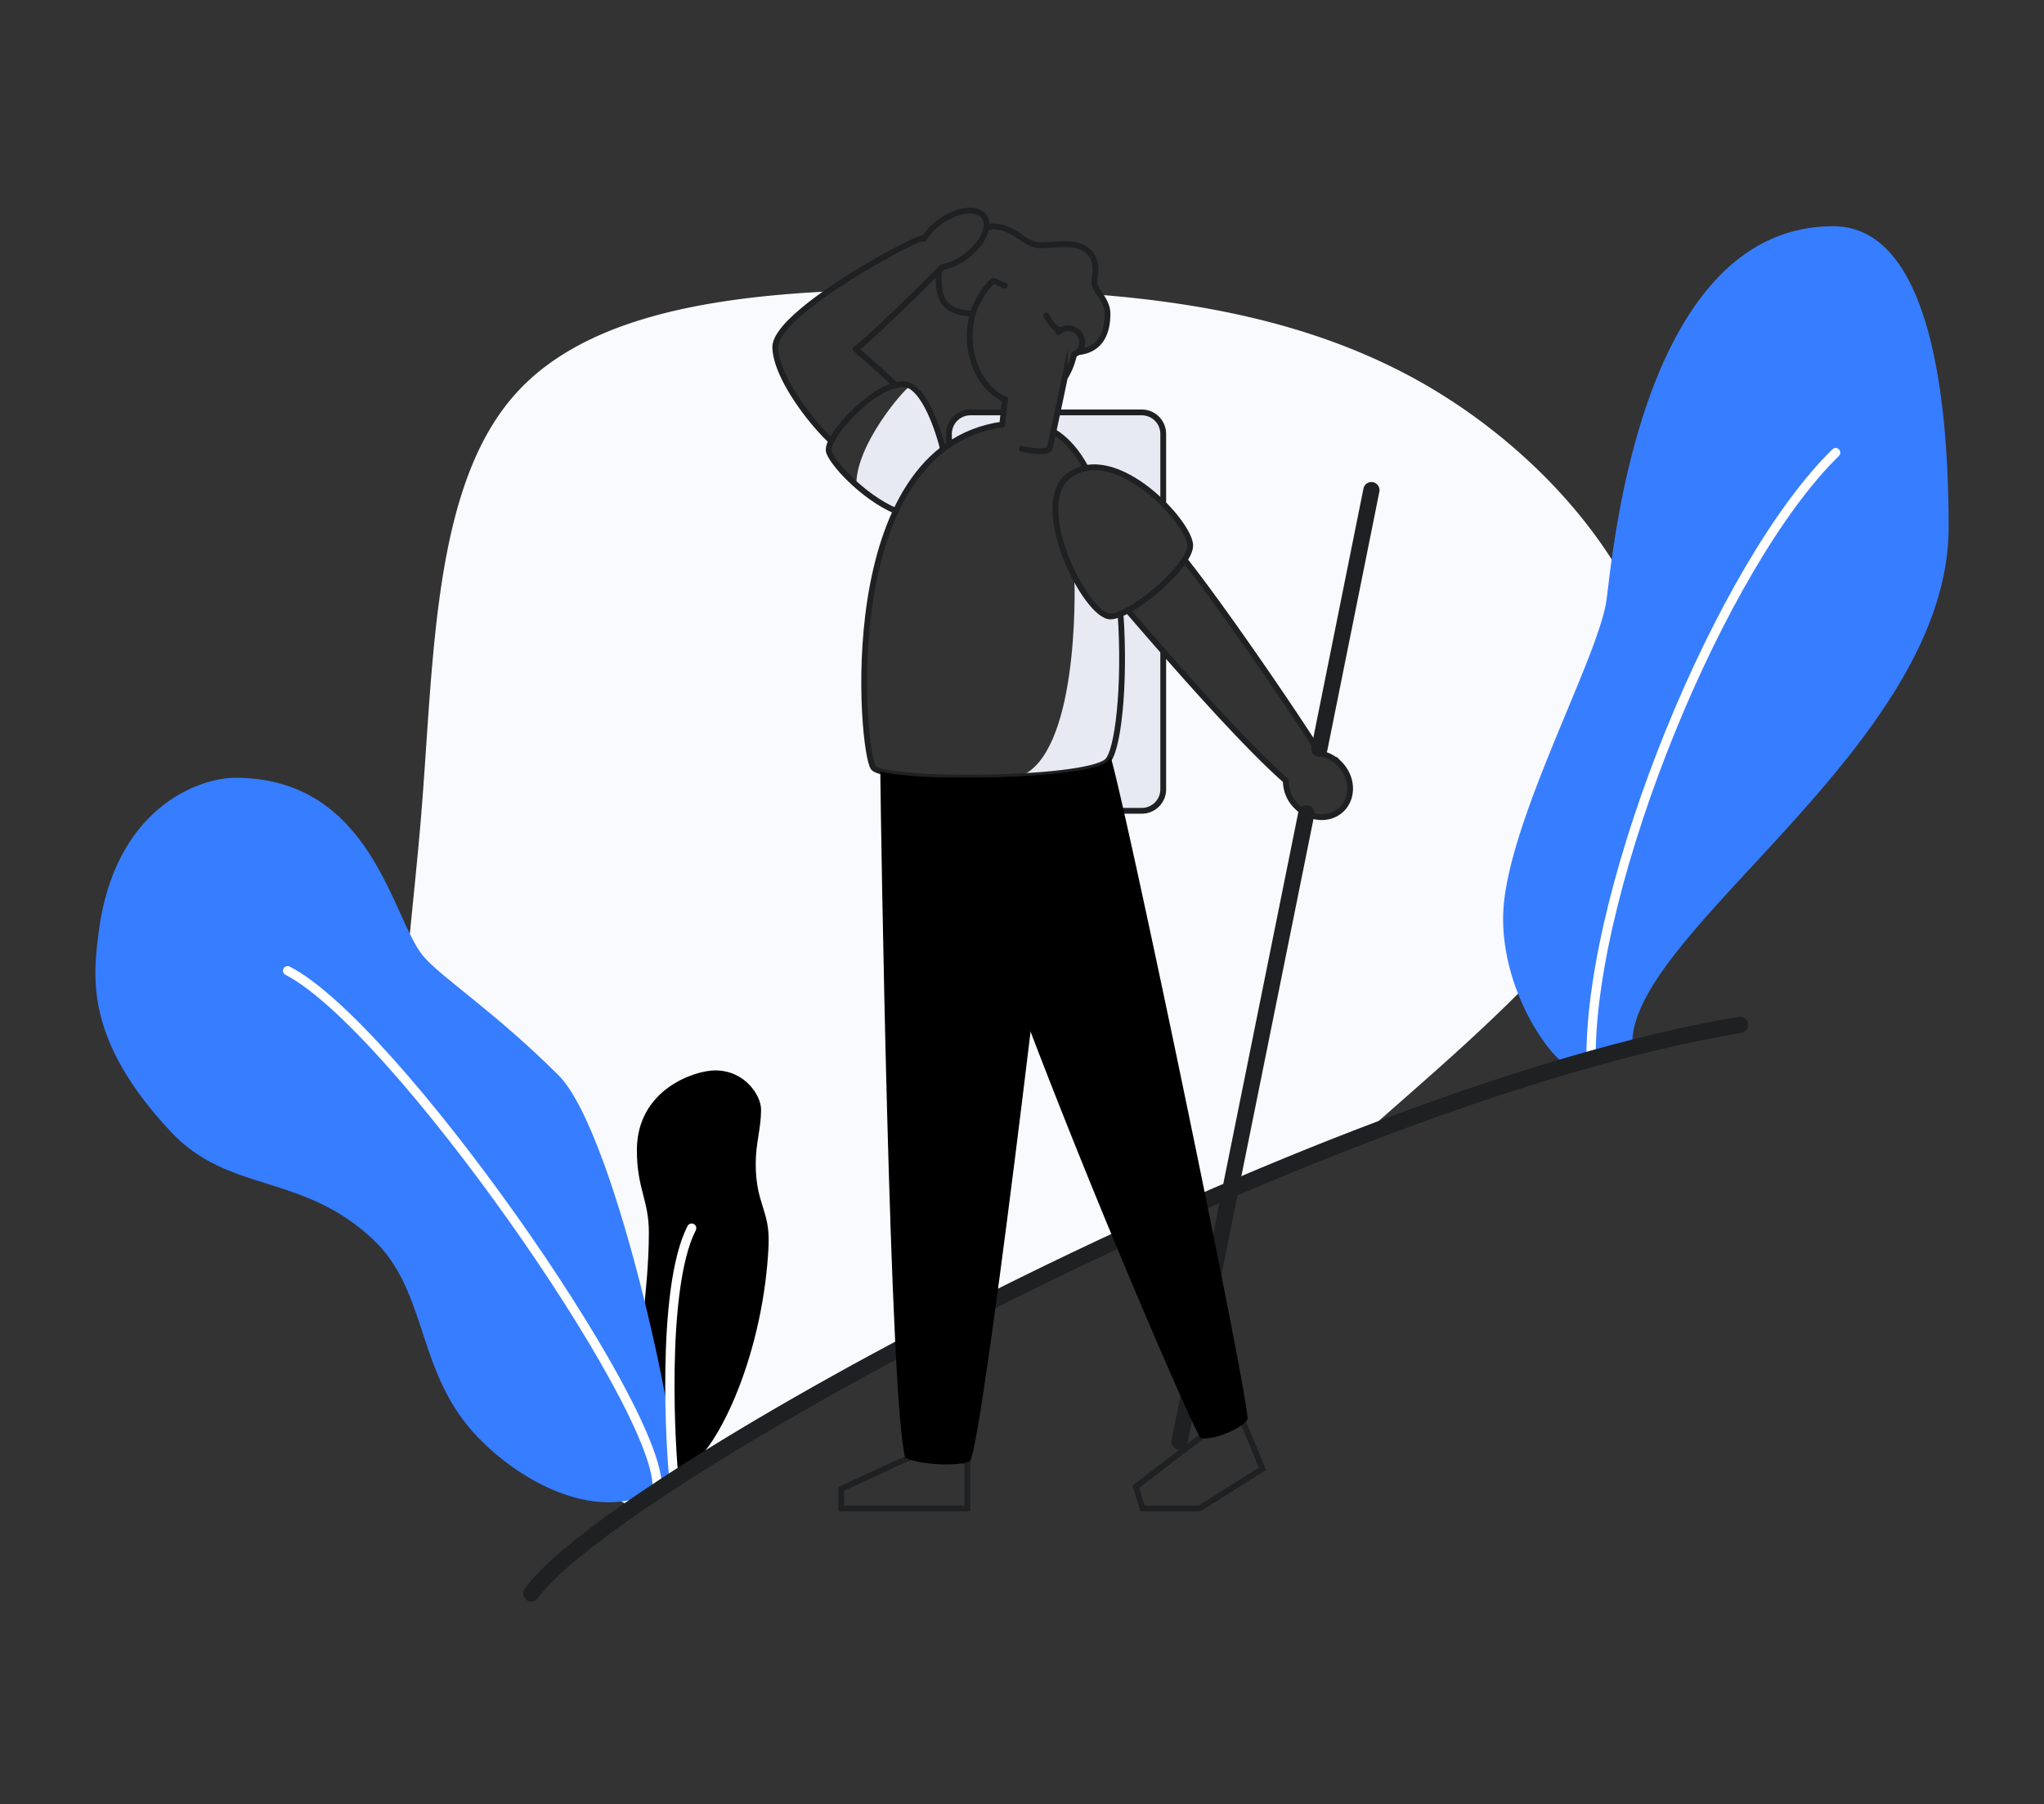<svg id="ea61258a-e793-48f7-8624-3c5ca462ffd9" xmlns="http://www.w3.org/2000/svg" viewBox="0 0 882.35 779"><rect x="0" y="0" width="882.35" height="779" fill="#333333" stroke="none"/><defs><style>.cls-1{fill:#e7eaf3;}.cls-2{fill:#f8fafd;}.cls-3,.cls-5,.cls-6,.cls-7{fill:none;stroke-linecap:round;}.cls-3,.cls-6,.cls-7{stroke:#1e2022;}.cls-3,.cls-5,.cls-6{stroke-miterlimit:10;}.cls-3,.cls-7{stroke-width:2.5px;}.cls-4{fill:#377dff;}.cls-5{stroke:#fff;stroke-width:4px;}.cls-6{stroke-width:7px;}.cls-7{stroke-linejoin:round;}</style></defs><g id="shadows"><path class="cls-1" d="M463.73,248.66c.46,7.71,1.54,77.14-23.53,86.63,28.16,1.62,37.64-2.24,37.64-2.24l1.62-6.48,2-6.4,1.93-13,1.31-21.45-1-20.67-4,1.62-3.86-1.85-8.8-9.41Z"/><path class="cls-1" d="M392.91,166.66c-3.08,1.77-23.68,25.76-23.22,42.89,5.48,4.47,17.05,11.11,17.05,11.11l4.86-9.11,6.56-9.79,8.95-7.72-2.24-7.71L400.32,174Z"/><polygon class="cls-1" points="409.81 188.41 409.81 192.04 416.36 188.33 433.03 182.47 433.49 177.84 417.52 178.38 410.81 182.09 409.81 188.41"/><polygon class="cls-1" points="456.4 178.54 494.74 178.23 499.52 180.93 502.45 186.94 502.14 217.88 491.65 208.54 478.85 202.68 468.43 201.76 465.12 196.2 458.17 187.95 454.63 186.87 456.4 178.54"/><polygon class="cls-1" points="502.14 281.21 502.45 311.53 502.22 341.69 499.6 347.94 492.42 350.48 483.86 349.79 478.54 327.88 481.63 321.4 484.71 292.47 484.32 265.17 486.79 264.08 502.14 281.21"/></g><path class="cls-2" d="M614.07,165.42c-42.19-24-89.71-34.09-138.93-38.1l2.94,6.71-.62,7.4-2.39,5.48-6.64,4.24-4.62,1.55-4.25,10.64-3.16,15.2,20.9-.23,20.06.54,4.4,4.62.69,8.64L501.53,217l5.47,6.33,5.33,7.64,1.38,4.93-2.39,5.94,6,7.41,16.82,23.37,18.9,26.85,13,20.28,3.94,5.17,9.56,5.4,3.32,6.79-.62,7.56-3.55,5.48-6.32,3.08-7.72-.77L559,348l-3.78-10.49L534,316.31l-31.7-35,.31,19.28v29.78l-.31,13.11-3.78,4.86-3.47,1.62-12.11.23-99.21-15.81-2.93-1.16a9.74,9.74,0,0,1-3.24-1.23h0a.89.89,0,0,1-.38-.39c-.47-.54-.93-1.93-1.39-4.16h0c-1.08-4.86-2.08-13.42-2.47-24l-.15-1.55v-3c-.08-4.63,0-9.65.15-14.82l.08-5.4.54-4.55q.69-8.33,2.08-16.89v-.15c.85-4.94,1.85-10,3.09-14.89v-.08h0a119.77,119.77,0,0,1,7.63-21.6h0a55.52,55.52,0,0,1-10-5.63h0l-.15-.08c-.69-.46-1.39-1-2.08-1.54l-5.94-4.32-4.32-5c-.85-.93-1.62-1.78-2.32-2.63h0A30.17,30.17,0,0,1,359,197.2l-1.23-1.85.15-.61a1,1,0,0,1-.08-.47,7.52,7.52,0,0,1,1.08-4h0L345,173.52l-9.18-15.66-1.08-7.79,2-5.71,9.1-9.64,11.65-8.87c-55.47,2.78-106,12.57-134.31,43.51-36.33,39.57-35.79,114.24-41.34,182.28s-17.2,129.67.54,187.37c14.5,47.44,48.9,92.49,90.87,111.78,66.49-46,193.24-113.55,314.5-160.22,2.16-1.93,4.32-3.86,6.56-5.79,49.75-44,116.09-98.74,124-158.67C726.31,266,675.86,200.68,614.07,165.42Z"/><path class="cls-3" d="M420,135.26a35.9,35.9,0,0,0-1.39,10c0,12.58,6.33,23.22,15.2,27.23l-1.16,10.88"/><path class="cls-3" d="M441.13,193.81c5.47,1.23,11.41,1.54,11.95-.23.77-2.78,5.09-23.3,6.56-30.47a31.72,31.72,0,0,0,4-10"/><path class="cls-4" d="M676.4,459.71c-6.4-2.23-27.54-30.08-27.54-63.17,0-38.42,40.73-111.24,44.59-137.16C695.92,243,707,97.69,791.34,97.69c46,0,49.83,89.87,49.83,130.06,0,93.88-136.53,173.88-136.53,222.63A191.35,191.35,0,0,1,676.4,459.71Z"/><path class="cls-5" d="M686.82,456.24c0-75.29,56.16-212.52,105.6-260.81"/><path d="M290.93,638.14c-4.32-1.31-16-16.2-16-35.41,0-18.51,5.17-45.51,5.17-70.58,0-14-5.17-18.9-5.17-35.49,0-26.38,25.07-34.48,33.79-34.48,13,0,19.82,11,19.82,16.9,0,8.17-2.31,14.34-2.31,23.37,0,17.66,6.17,19.9,5.55,35.1-1.93,44.51-20.44,88-36.64,97.89Z"/><path class="cls-4" d="M290.93,638.14c5.25-4.55-24.3-148.5-49.91-173.95-27.84-27.7-50.83-42.35-58.39-51.46-13.42-16.12-22-76.9-81.08-76.9-15.65,0-52.45,13-59.08,67.57-2.16,18-6.1,45.44,31.24,85.24,25.14,26.85,56.62,17.59,87.4,46.59,22.14,20.91,19,52.46,39.72,79.07C217.42,635.67,260.39,664.44,290.93,638.14Z"/><path class="cls-5" d="M283.68,641.61c0-36.1-113.93-199.18-159.52-222.47"/><path class="cls-5" d="M290.93,638.14c-1.15-8.56-5.94-81.31,7.64-107.84"/><path class="cls-6" d="M229.38,688.05c34.09-48.68,338.72-214.84,521.77-245.54"/><path class="cls-3" d="M409.65,192.19v-4.86a9.29,9.29,0,0,1,9.26-9.26h14.35"/><path class="cls-3" d="M502.14,281.21v59.63a9.28,9.28,0,0,1-9.25,9.26H479.7"/><path class="cls-3" d="M456.55,178.07h36.34a9.28,9.28,0,0,1,9.25,9.26v30.16"/><path class="cls-3" d="M417.6,631.27v20.06H363.14v-8.49l33.71-15.5Z"/><path class="cls-3" d="M535.7,612.06c2.78,6.18,9.26,22.14,9.26,22.14L517.8,651.33H493.2l-2.86-9.41,30.93-23.68Z"/><path class="cls-7" d="M425.78,98.47a6.57,6.57,0,0,0-.93-4.94c-3-4.17-11.49-3.16-19,2.16a26.18,26.18,0,0,0-7.09,7.48A2.69,2.69,0,0,0,398,103c-3.62,0-63.87,32.24-63.33,47.13.47,12.8,15.43,32.17,24.15,40.27"/><path class="cls-7" d="M386.59,166.35c-6.17-6.17-15-13.58-17.2-15.66,3.78-2,34-31.94,37.41-35.33a25,25,0,0,0,9.95-4.55c5.09-3.63,8.33-8.41,9-12.34"/><path class="cls-3" d="M407.11,194c-3.4-13.57-9.8-27.46-16.43-28.08-12.35-1.15-33.79,22.07-32.94,28.62.54,4.4,14.58,20.06,29,26.08"/><path class="cls-3" d="M454.78,186.33c5.55,3.32,10.26,8.79,14,15.81"/><path class="cls-3" d="M483.71,265c2.16,31.17-1.16,60.17-5.94,63.87-10.8,8.49-95.27,8.87-100.67,2.7-5.17-5.94-17.13-138,55.54-148.26"/><path class="cls-7" d="M451.62,136.26c1.77,2.94,3.7,5.71,5.63,6.33.15,0,.23.08.38.15"/><path class="cls-7" d="M406.26,115.9a5,5,0,0,0-1.08,2.93c0,7,.15,16.51,14.81,16.51,1-3.4,4.63-10.8,8.79-14.12.77.31,2.7,1.16,5,2.08"/><path class="cls-7" d="M465.35,152.08c3.31-.39,12.73-1.78,12.73-16.66,0-5.87-5.64-10.11-5.64-13.35s1.93-9.1-2.39-13.27c-5.24-5.09-13.57-2.93-21-2.93-7,0-10.88-8.1-20.44-8.1a5.74,5.74,0,0,0-2.93.77"/><path class="cls-3" d="M456.86,143.44a6.07,6.07,0,0,1,9,8.1,7.19,7.19,0,0,1-2.16,1.54"/><line class="cls-6" x1="563.93" y1="351.18" x2="509.16" y2="622.48"/><line class="cls-6" x1="592.01" y1="211.63" x2="569.56" y2="323.25"/><path class="cls-3" d="M486.79,263.55c10.8,12.49,47.75,55.61,68.27,73.51a15.44,15.44,0,0,0,4.63,11.11c5.71,5.71,14.5,6.25,19.59,1.16s4.63-13.89-1.08-19.6a16.17,16.17,0,0,0-8.48-4.47c-9.8-15.82-42-62.95-58.32-83.47"/><path class="cls-3" d="M461.49,205.3c20-14.81,52.84,21.06,52.3,30.48S488,266.17,479.31,266.17C468.74,266.17,444.44,218,461.49,205.3Z"/><path d="M479.39,326.57a6.34,6.34,0,0,1-1.62,2.31c-6.71,5.33-42.2,7.41-69.2,6.79,13,64.41,102.6,274.16,109.7,285.27,5.55,1.15,18.2-4.32,20.21-8C540.41,609.67,487.26,353.65,479.39,326.57Z"/><path d="M380,333.05c.23,22.22,4.09,273.92,10.8,296.37,6.17,3.09,22.37,3.86,27.77,1.54,4.86-2.08,33.56-241.75,39-297.06C432.1,336.83,391.52,336.44,380,333.05Z"/></svg>